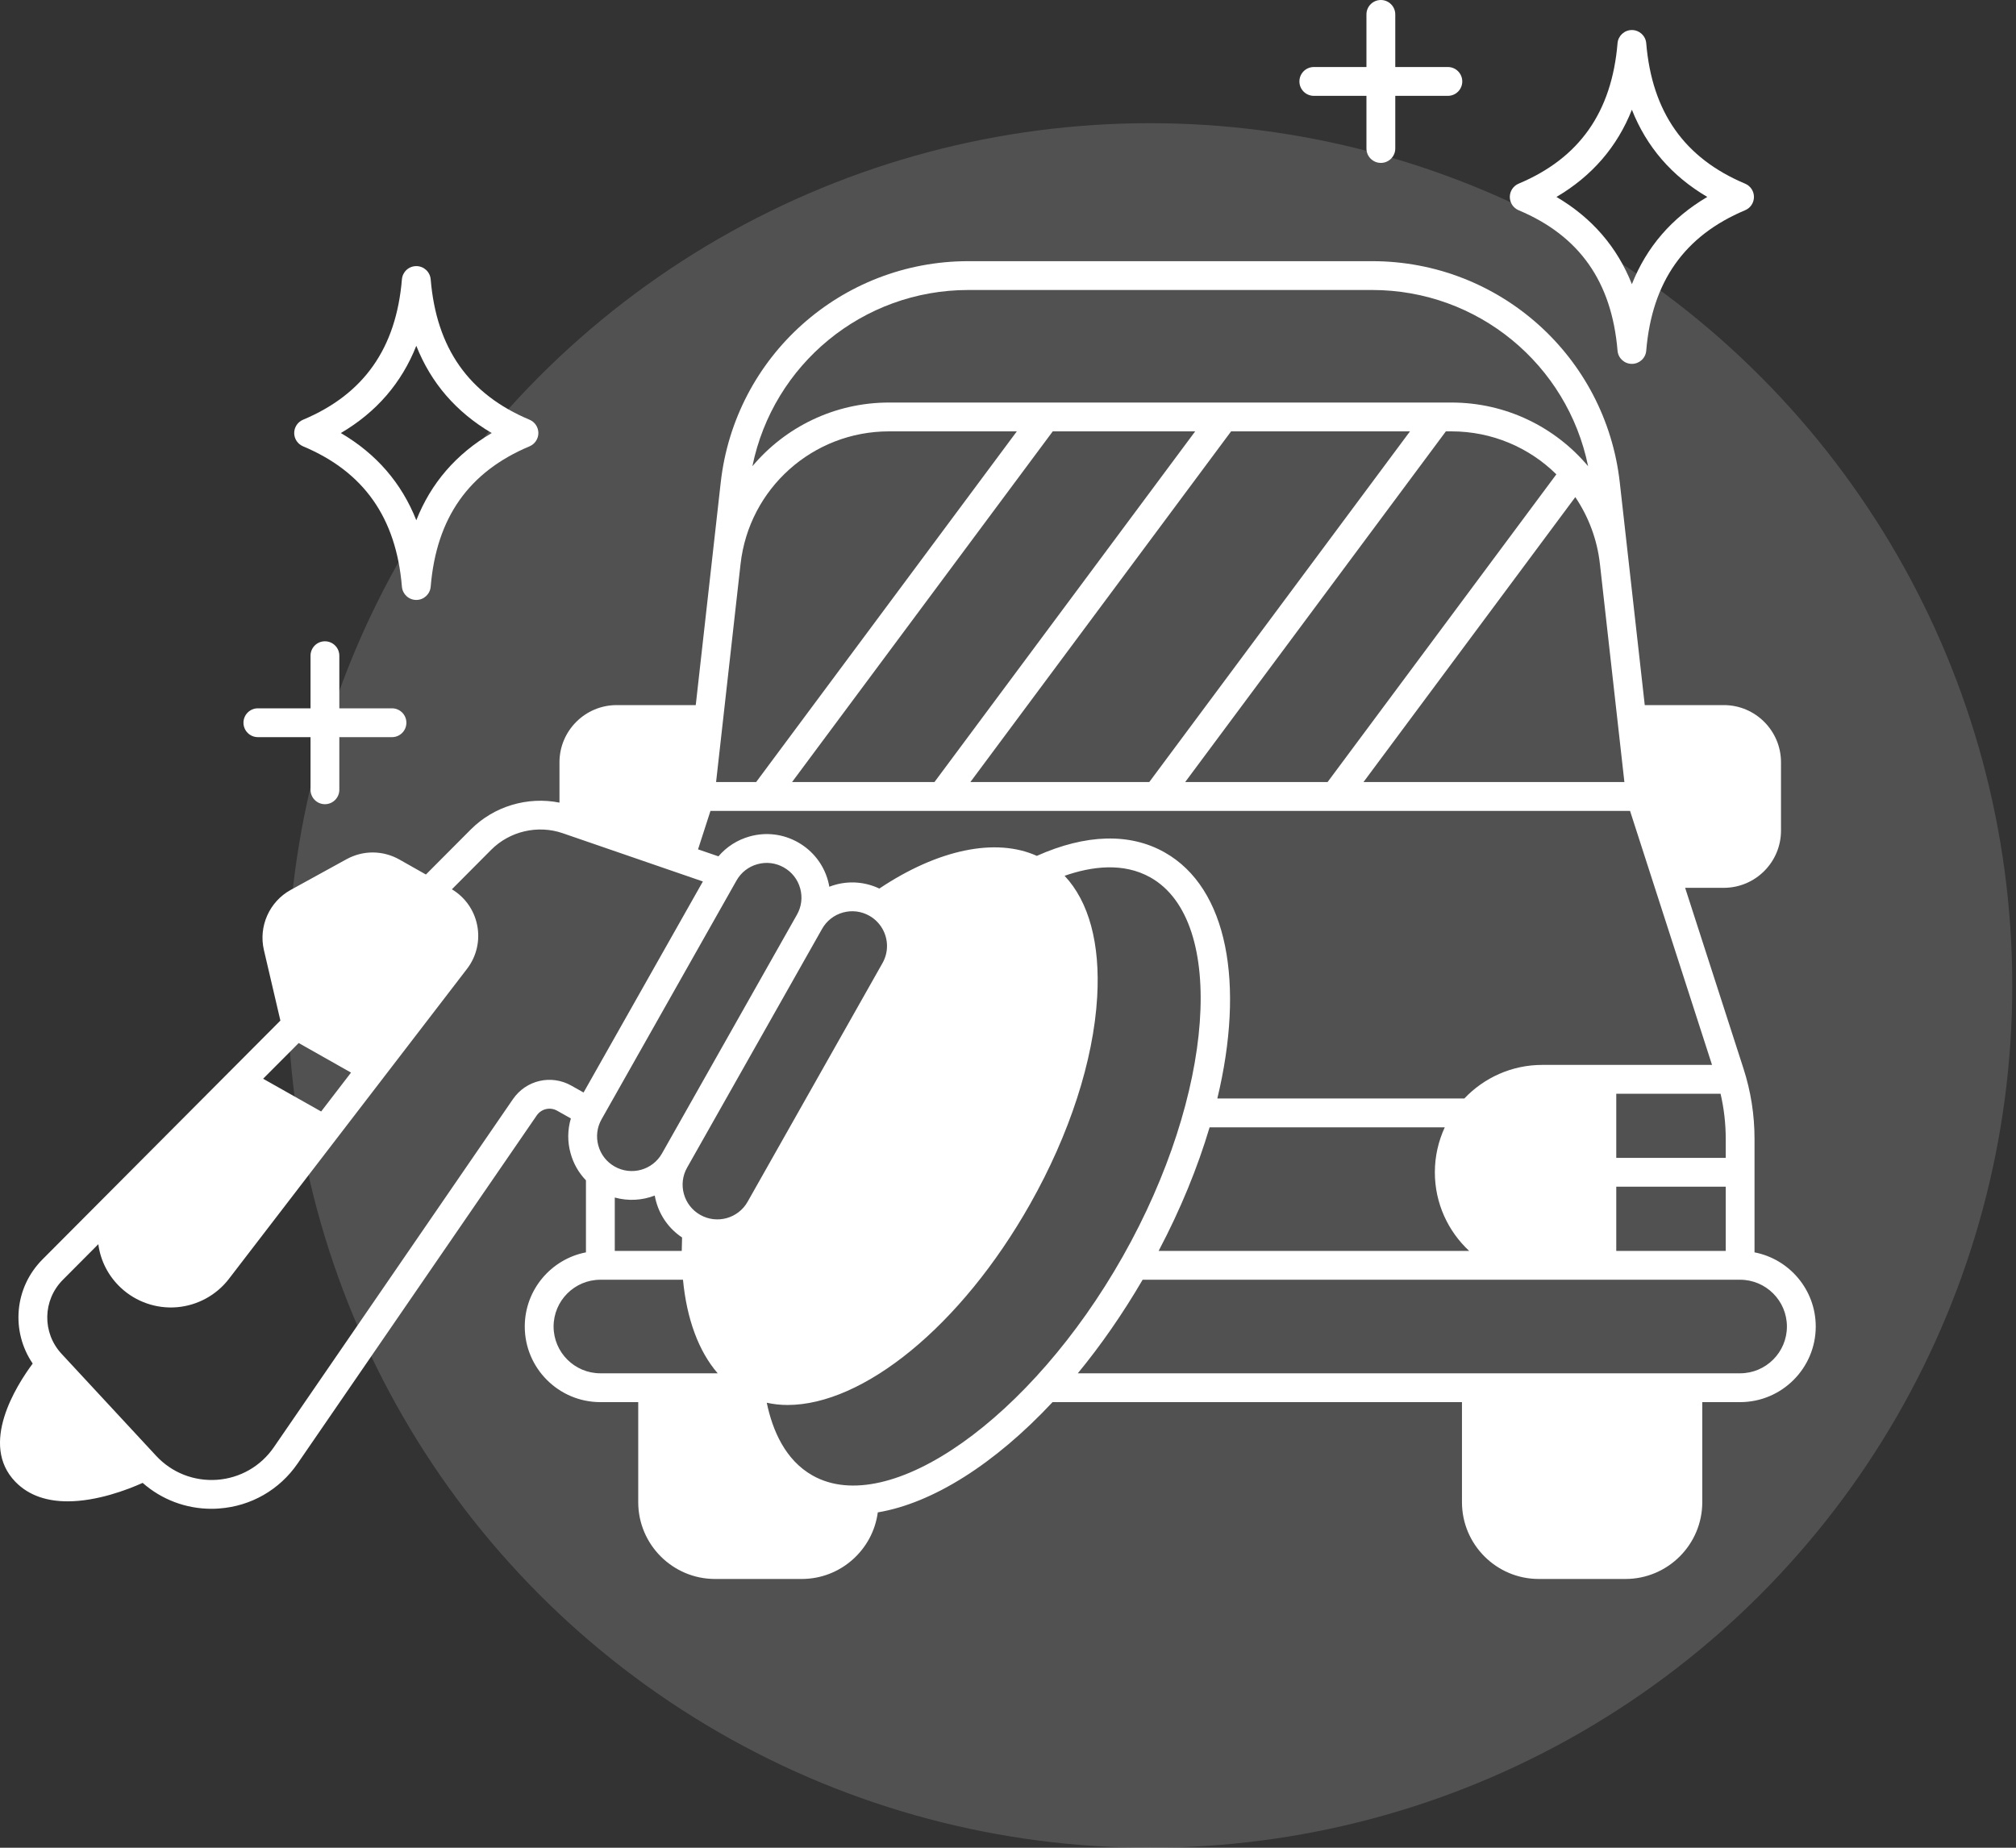 <svg xmlns="http://www.w3.org/2000/svg" width="60" height="55" viewBox="0 0 60 55" fill="none"><rect x="0" y="0" width="60" height="55" fill="#333333" stroke="none"/><circle opacity="0.15" cx="34.222" cy="29.334" r="25.667" fill="white"></circle><path d="M52.218 37.278V33.897C52.218 33.186 52.108 32.483 51.889 31.806L50.153 26.427H51.304C52.243 26.427 53.006 25.663 53.006 24.724V22.691C53.006 21.752 52.243 20.988 51.304 20.988H48.951L48.208 14.363C47.788 10.607 44.619 7.774 40.839 7.774H28.819C25.038 7.774 21.87 10.607 21.45 14.363L20.707 20.988H18.354C17.415 20.988 16.651 21.752 16.651 22.691V23.891C15.705 23.702 14.702 23.997 14.012 24.69L12.676 26.031L11.889 25.586C11.396 25.308 10.807 25.304 10.311 25.577L8.649 26.491C8.017 26.84 7.69 27.574 7.854 28.277L8.345 30.379L3.541 35.202C3.539 35.204 3.538 35.205 3.536 35.207L1.264 37.488C0.422 38.334 0.322 39.631 0.973 40.588C0.473 41.262 -0.616 42.994 0.455 44.105C0.876 44.541 1.44 44.689 2.014 44.689C2.889 44.689 3.789 44.345 4.246 44.14C4.812 44.638 5.536 44.911 6.293 44.911C6.369 44.911 6.446 44.909 6.522 44.902C7.47 44.834 8.321 44.345 8.858 43.562L15.973 33.204C16.11 33.004 16.373 32.943 16.584 33.063L16.99 33.292C16.89 33.628 16.885 33.985 16.982 34.33C17.066 34.637 17.224 34.911 17.439 35.134V37.278C16.403 37.478 15.618 38.392 15.618 39.486C15.618 40.726 16.627 41.736 17.868 41.736H18.995V44.714C18.995 45.975 20.021 47 21.281 47H23.861C25.019 47 25.976 46.134 26.125 45.018C27.759 44.744 29.608 43.575 31.326 41.736H43.511V44.714C43.511 45.975 44.536 47 45.797 47H48.377C49.636 47 50.663 45.975 50.663 44.714V41.736H51.789C53.03 41.736 54.04 40.726 54.04 39.486C54.04 38.392 53.255 37.478 52.218 37.278ZM51.361 33.897V34.466H48.103V32.556H51.207C51.309 32.994 51.361 33.445 51.361 33.897ZM51.361 35.324V37.235H48.103V35.324H51.361ZM48.345 23.279H40.58L46.884 14.797C47.275 15.377 47.535 16.053 47.617 16.791L48.345 23.279ZM36.64 12.84H41.964L34.204 23.279H28.88L36.64 12.84ZM27.811 23.279H23.573L31.332 12.84H35.571L27.811 23.279ZM43.032 12.84H43.199C44.409 12.84 45.515 13.324 46.32 14.119L39.511 23.279H35.273L43.032 12.84ZM28.819 8.632H40.839C43.984 8.632 46.649 10.85 47.265 13.877C46.287 12.713 44.822 11.982 43.199 11.982H26.459C24.836 11.982 23.371 12.713 22.393 13.877C23.009 10.85 25.674 8.632 28.819 8.632ZM22.04 16.791C22.292 14.538 24.192 12.84 26.459 12.84H30.263L22.504 23.279H21.312L22.04 16.791ZM21.145 24.137H48.513L50.953 31.698H45.902C44.989 31.698 44.165 32.083 43.581 32.698H36.23C37.05 29.288 36.544 26.436 34.663 25.373C33.628 24.787 32.316 24.825 30.858 25.476C29.637 24.926 27.919 25.281 26.171 26.449C25.761 26.255 25.3 26.213 24.859 26.336C24.799 26.353 24.74 26.372 24.682 26.395C24.672 26.334 24.658 26.273 24.642 26.213C24.507 25.727 24.189 25.321 23.75 25.073C23.31 24.824 22.8 24.762 22.313 24.897C21.945 25 21.624 25.206 21.382 25.49L20.775 25.282L21.145 24.137ZM43.725 37.235H34.483C35.141 35.988 35.646 34.745 36 33.556H42.999C42.811 33.964 42.704 34.417 42.704 34.895C42.704 35.819 43.098 36.651 43.725 37.235ZM19.703 34.332C19.423 34.829 18.792 35.005 18.295 34.724C18.055 34.589 17.881 34.367 17.808 34.101C17.734 33.835 17.768 33.556 17.904 33.316L21.919 26.211C22.055 25.97 22.276 25.797 22.542 25.724C22.808 25.649 23.087 25.684 23.327 25.82C23.568 25.955 23.741 26.177 23.815 26.443C23.889 26.709 23.855 26.988 23.718 27.228L19.703 34.332ZM20.3 36.835C20.295 36.97 20.291 37.104 20.29 37.235H18.297V35.646C18.695 35.756 19.112 35.732 19.486 35.587C19.497 35.648 19.511 35.709 19.528 35.769C19.651 36.211 19.923 36.584 20.3 36.835ZM20.45 34.755L24.466 27.65C24.601 27.41 24.823 27.236 25.089 27.162C25.355 27.088 25.634 27.123 25.874 27.259C26.209 27.449 26.399 27.799 26.399 28.16C26.399 28.332 26.356 28.506 26.265 28.667L22.25 35.772C21.97 36.268 21.337 36.444 20.842 36.163C20.602 36.028 20.428 35.806 20.354 35.54C20.28 35.274 20.314 34.995 20.45 34.755ZM8.89 31.047L10.447 31.927L9.558 33.085L7.831 32.11L8.89 31.047ZM17.368 32.52L17.006 32.316C16.405 31.976 15.656 32.149 15.265 32.719L8.152 43.076C7.763 43.644 7.146 43.998 6.46 44.048C5.775 44.097 5.113 43.837 4.646 43.333L1.832 40.298C1.25 39.67 1.267 38.701 1.872 38.094L2.926 37.035C2.992 37.533 3.227 37.988 3.6 38.335C4.048 38.752 4.655 38.962 5.267 38.911C5.876 38.859 6.44 38.553 6.813 38.067L13.898 28.841C14.184 28.47 14.295 27.992 14.2 27.532C14.11 27.087 13.837 26.703 13.449 26.471L14.618 25.296C15.171 24.741 16.006 24.547 16.746 24.801L20.919 26.238L17.368 32.52ZM17.868 40.878C17.101 40.878 16.476 40.253 16.476 39.486C16.476 38.718 17.101 38.093 17.868 38.093H20.327C20.438 39.261 20.794 40.225 21.36 40.878H17.868ZM24.182 43.919C23.372 43.461 22.993 42.583 22.82 41.754C23.019 41.798 23.226 41.821 23.441 41.821C25.683 41.82 28.592 39.495 30.659 35.838C31.834 33.758 32.543 31.571 32.654 29.681C32.748 28.084 32.407 26.837 31.684 26.069C32.483 25.79 33.432 25.662 34.241 26.119C36.522 27.408 36.145 32.573 33.418 37.397C30.692 42.221 26.462 45.208 24.182 43.919ZM51.789 40.878H32.078C32.758 40.051 33.409 39.117 34.007 38.093H51.789C52.557 38.093 53.182 38.718 53.182 39.486C53.182 40.253 52.557 40.878 51.789 40.878Z" fill="white"></path><path d="M45.197 6.258C47.006 7.018 47.969 8.385 48.141 10.438C48.159 10.661 48.345 10.831 48.568 10.831C48.791 10.831 48.977 10.661 48.995 10.438C49.167 8.385 50.13 7.018 51.938 6.258C52.098 6.191 52.201 6.035 52.201 5.862C52.201 5.69 52.098 5.534 51.938 5.467C50.13 4.707 49.167 3.339 48.995 1.287C48.977 1.065 48.791 0.894 48.568 0.894C48.345 0.894 48.159 1.065 48.141 1.287C47.969 3.339 47.006 4.707 45.197 5.467C45.038 5.534 44.935 5.69 44.935 5.862C44.935 6.035 45.038 6.191 45.197 6.258ZM48.568 3.266C49.006 4.373 49.756 5.241 50.812 5.862C49.756 6.483 49.006 7.352 48.568 8.459C48.13 7.352 47.379 6.483 46.323 5.862C47.379 5.241 48.13 4.373 48.568 3.266Z" fill="white"></path><path d="M39.102 2.853H40.668V4.42C40.668 4.657 40.86 4.849 41.097 4.849C41.333 4.849 41.526 4.657 41.526 4.42V2.853H43.092C43.328 2.853 43.52 2.661 43.52 2.424C43.52 2.187 43.328 1.995 43.092 1.995H41.526V0.429C41.526 0.192 41.333 0 41.097 0C40.86 0 40.668 0.192 40.668 0.429V1.995H39.102C38.865 1.995 38.673 2.187 38.673 2.424C38.673 2.661 38.865 2.853 39.102 2.853Z" fill="white"></path><path d="M9.019 13.285C10.829 14.044 11.791 15.412 11.962 17.465C11.981 17.687 12.167 17.858 12.39 17.858C12.613 17.858 12.798 17.687 12.818 17.465C12.988 15.412 13.951 14.044 15.761 13.285C15.919 13.218 16.023 13.062 16.023 12.89C16.023 12.717 15.919 12.56 15.761 12.494C13.951 11.734 12.988 10.367 12.818 8.313C12.798 8.091 12.613 7.921 12.39 7.921C12.167 7.921 11.981 8.091 11.962 8.313C11.791 10.367 10.829 11.734 9.019 12.494C8.86 12.56 8.756 12.717 8.756 12.89C8.756 13.062 8.86 13.218 9.019 13.285ZM12.39 10.293C12.827 11.4 13.578 12.269 14.635 12.89C13.578 13.51 12.827 14.379 12.39 15.486C11.952 14.379 11.202 13.51 10.144 12.89C11.202 12.269 11.952 11.4 12.39 10.293Z" fill="white"></path><path d="M7.675 21.942H9.242V23.509C9.242 23.745 9.433 23.938 9.67 23.938C9.907 23.938 10.099 23.745 10.099 23.509V21.942H11.666C11.903 21.942 12.095 21.75 12.095 21.513C12.095 21.276 11.903 21.084 11.666 21.084H10.099V19.518C10.099 19.281 9.907 19.089 9.67 19.089C9.433 19.089 9.242 19.281 9.242 19.518V21.084H7.675C7.438 21.084 7.246 21.276 7.246 21.513C7.246 21.75 7.438 21.942 7.675 21.942Z" fill="white"></path></svg>